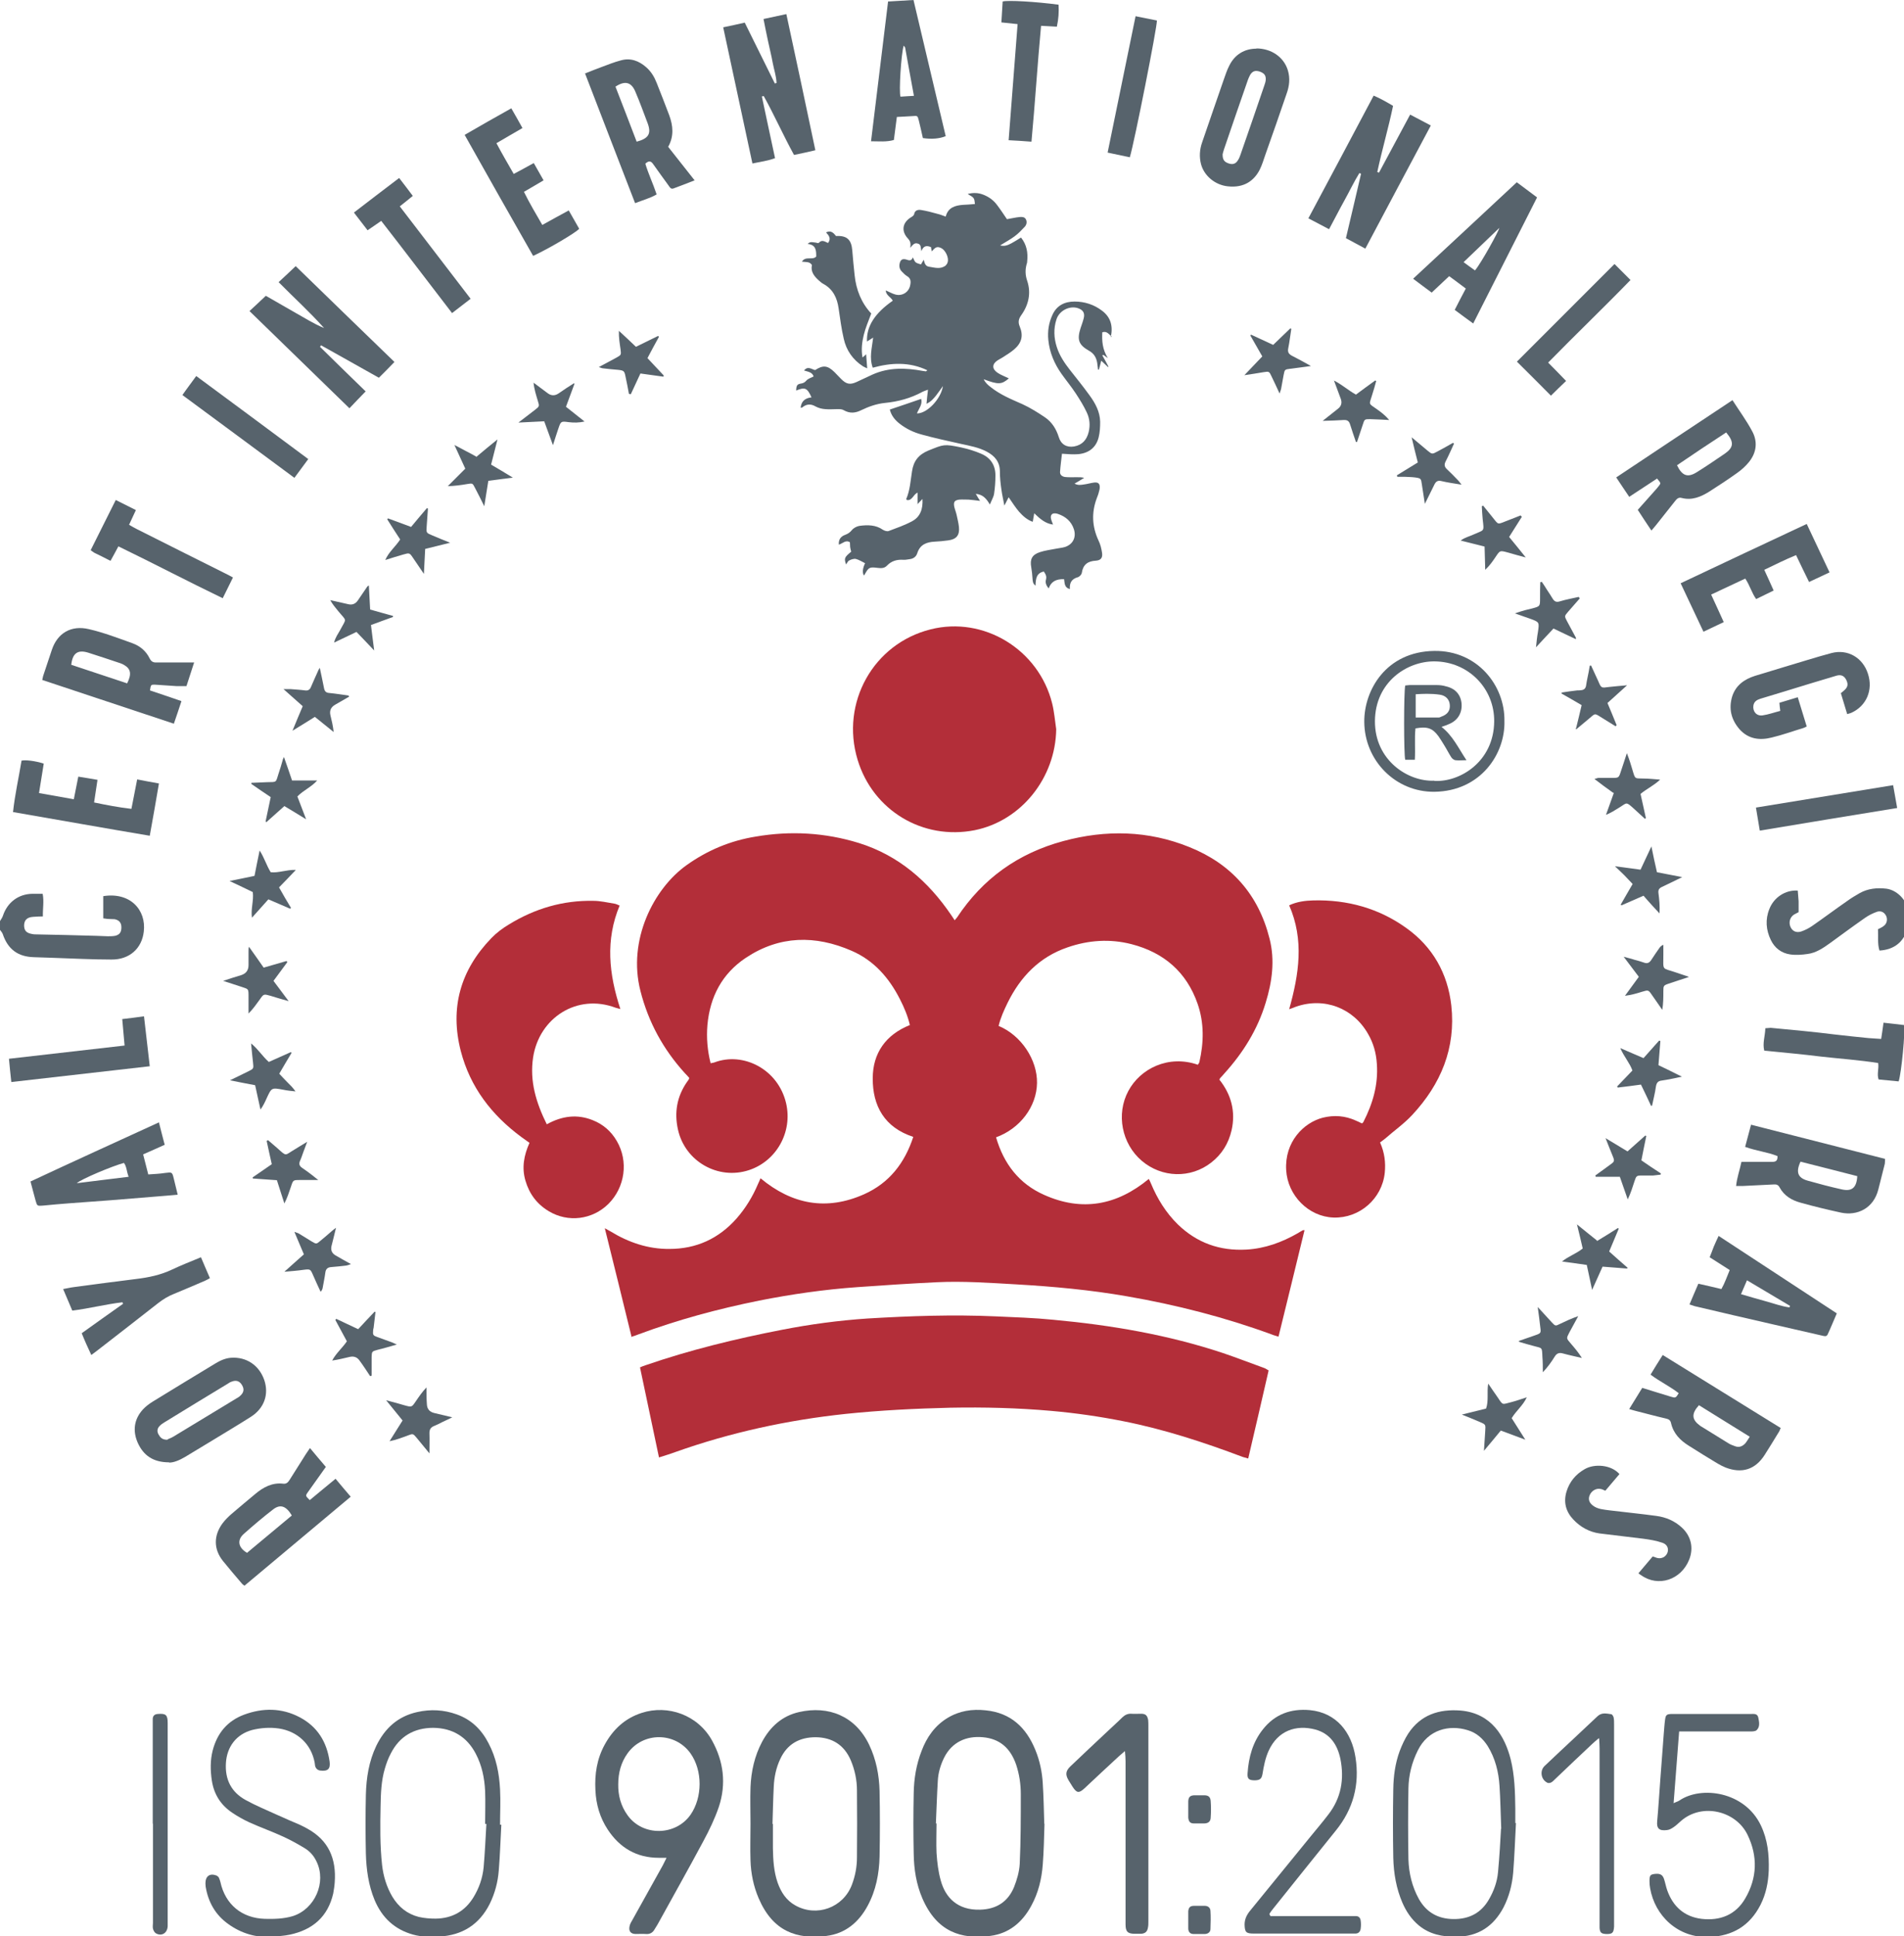 <?xml version="1.0" encoding="UTF-8"?>
<svg xmlns="http://www.w3.org/2000/svg" version="1.1" viewBox="0 0 892.5 907.2">
  <defs>
    <style>
      .cls-1 {
        fill: #b32e39;
      }

      .cls-2 {
        fill: #57636c;
      }
    </style>
  </defs>
  <!-- Generator: Adobe Illustrator 28.6.0, SVG Export Plug-In . SVG Version: 1.2.0 Build 709)  -->
  <g>
    <g id="Layer_1">
      <g>
        <path class="cls-2" d="M0,431.6c.5-.9,1.1-1.6,1.4-2.6,2.1-6.2,7.2-10.1,13.8-10.2,1.5,0,3,0,4.8,0,.7,3.6,0,7,.1,10.6-1.6,0-3.1.1-4.6.2-2.8.2-4.1,1.5-4.2,3.9,0,2.1.7,3.3,2.7,3.9.8.2,1.6.4,2.4.4,9.6.2,19.3.4,28.9.7,1.7,0,3.5.2,5.2.2,1.1,0,2.2,0,3.4-.2,2.2-.5,3-1.7,3-4,0-2.2-1.1-3.4-3.2-3.8-.9-.1-1.8,0-2.7-.1-.8,0-1.6-.2-2.6-.3v-10.4c12.7-2,20.2,6.5,19,16.6-.9,8-6.8,13.2-15.2,13.1-9.1,0-18.2-.5-27.4-.8-3-.1-5.9-.2-8.9-.3-7.5-.2-12.2-3.7-14.6-10.8-.2-.7-.9-1.4-1.3-2v-4.3Z"/>
        <path class="cls-2" d="M894.9,433.4c-.3.4-.6.9-.7,1.3-1.6,6.5-6.2,10.3-13.2,10.7-1-3.2-.5-6.6-.7-10,.8-.4,1.7-.8,2.4-1.3,1.7-1.1,2.2-3,1.5-4.8-.8-1.7-2.3-2.7-4.3-2.1-2,.7-4,1.7-5.7,2.9-5.6,3.9-11,7.9-16.5,11.9-3.2,2.3-6.5,4.5-10.4,5-2.7.4-5.6.6-8.2.2-4.1-.6-7.2-3-9-6.7-2.3-4.7-2.7-9.7-.7-14.6,2.1-5.4,7.5-9,13.3-8.6.1,1.6.3,3.3.4,5,0,1.6,0,3.3,0,5.1-.7.4-1.4.7-2.1,1.1-1.9,1.2-2.6,3.5-1.8,5.6.8,2.1,2.7,3.1,5,2.4,1.8-.6,3.6-1.5,5.2-2.6,5.5-3.8,10.8-7.8,16.3-11.6,1.9-1.4,3.9-2.6,6-3.8,3.9-2.2,8.2-2.6,12.5-2.1,4.7.6,9.1,4.8,10.1,9.6.2.9.6,1.7.8,2.6v4.9Z"/>
        <path class="cls-1" d="M295.9,625.8c-4.1-16.9-8.2-33.3-12.4-50.3,1.2.7,2,1.1,2.7,1.5,8.5,5.2,17.7,8.3,27.6,8.2,12.6,0,23.1-4.8,31.5-14.3,4.2-4.8,7.5-10.2,10-16.1.4-.8.7-1.6,1.2-2.7,14.8,12.3,30.9,15.3,48.5,7.5,11.9-5.3,19.1-14.7,23.1-26.9-13.5-4.4-19.1-14.5-19-27.5,0-11.7,6.1-20.4,17.4-24.9-1-4.3-2.7-8.3-4.7-12.2-5.1-10-12.2-18.1-22.6-22.6-17-7.4-33.8-7.2-49.6,3.3-11.1,7.4-16.8,18.2-18,31.5-.5,6,0,11.9,1.5,17.9.7-.2,1.3-.2,1.8-.4,13.5-5.1,29.9,3.2,33.6,19.2,3.1,13.5-4.6,27.1-17.5,31.3-14.4,4.7-29.9-4.1-33.2-19-1.8-8-.5-15.5,4.2-22.3.3-.4.6-.8.9-1.3,0,0,0-.2.2-.6-.6-.7-1.3-1.5-2.1-2.3-10.1-11.1-17.1-23.9-20.8-38.5-6.1-23.8,6.2-47.9,21.6-58.9,9.8-7,20.6-11.5,32.4-13.4,16.3-2.8,32.5-1.9,48.4,3,18.6,5.8,32.5,17.9,43.3,33.8.5.7,1,1.5,1.6,2.4.5-.6.8-.9,1.1-1.3,12.1-18.3,28.7-30.1,49.8-35.8,20-5.4,39.8-5,59.1,2.8,19.7,7.9,32.4,22.2,37.6,42.9,2.6,10.2,1.2,20.2-1.8,30-3.8,12.6-10.6,23.5-19.4,33.2-.6.7-1.2,1.4-1.9,2.1-.1.1-.2.3-.4.8,5.5,6.9,7.7,14.9,5.7,23.7-1.4,6.1-4.5,11.2-9.5,15.1-9.7,7.6-23.2,7.2-32.6-.8-9.4-8-12.1-21.9-6.3-32.7,5.6-10.5,18.8-17.1,32.6-12.3.2-.4.6-.8.7-1.2,2.1-9.2,2.3-18.3-.8-27.3-5.2-15-15.9-24.1-31-28-10.1-2.6-20.2-1.9-30,1.5-13.2,4.5-22.1,13.8-28.1,26-1.7,3.5-3.3,7-4.2,10.8,10.6,4.4,18.2,15.9,18,26.8-.2,11-7.9,21.3-19.2,25.4,3.6,12.4,10.8,21.8,22.6,27,17.7,7.9,34,4.9,49-7.5.4.7.7,1.4,1,2.1,3,7.2,7,13.7,12.6,19.2,9,8.7,19.7,12.5,32.2,11.8,8.7-.5,16.6-3.4,24.1-7.7.8-.5,1.6-1,2.4-1.4,0,0,.2,0,.7,0-4,16.6-8.1,33.1-12.2,49.9-1.2-.4-2.2-.6-3.1-1-22.1-8.1-44.8-13.9-67.9-17.9-17.2-3-34.6-4.6-52-5.6-12.4-.7-24.8-1.6-37.2-1-12.4.6-24.8,1.4-37.2,2.3-15.5,1.1-30.8,3.3-46,6.3-19.3,3.9-38.3,9-56.8,15.9-.9.4-1.9.7-3.2,1.1"/>
        <path class="cls-1" d="M594.7,642c-3.2,13.8-6.3,27.5-9.6,41.4-1-.3-1.8-.5-2.5-.7-18.3-6.9-36.9-13-56.2-16.8-11.1-2.2-22.2-3.8-33.5-4.8-15.7-1.4-31.5-1.8-47.4-1.5-16.4.4-32.8,1.2-49.1,2.9-27.3,2.9-54,8.7-79.9,17.9-2.4.9-4.8,1.6-7.6,2.5-3-14.2-5.9-28.1-8.9-42.2.9-.4,1.7-.7,2.6-1,20.9-7.2,42.3-12.4,63.9-16.6,13.3-2.6,26.7-4.4,40.2-5.3,20-1.2,40-1.9,60-1,9,.4,18.1.7,27.1,1.6,27,2.5,53.6,7,79.5,15.6,6.5,2.2,12.9,4.7,19.3,7,.6.2,1.1.6,2,1.1"/>
        <path class="cls-2" d="M521.2,157.8c-1.5-1.2-2.3-2.8-4.5-2.1-.2,4,0,7.9,2.6,12.1-1.1-.8-1.6-1.2-2.1-1.5-.1,0-.3.2-.5.2,1,1.8,2,3.5,2.9,5.3,0,0-.1.1-.2.2-1-.9-2-1.9-3.2-3-.4,1.6-.7,2.9-1.1,4.2-.2,0-.3,0-.4,0-.1-.8-.2-1.6-.3-2.5-.3-2.8-1.4-5-4-6.4-4.8-2.7-5.6-5.2-3.9-10.5.5-1.5,1.1-3.1,1.5-4.7.6-2.4-.3-3.9-2.7-4.7-3.9-1.3-8.8,1.1-10.1,5.3-1.4,4.3-1.2,8.7.2,13,1.3,4,3.6,7.4,6.1,10.6,3.1,3.9,6.3,7.9,9.2,11.9,2.7,3.7,4.9,7.7,5,12.4,0,2.4-.1,4.9-.7,7.3-1.2,4.8-4.6,7.4-9.5,7.9-2.4.2-4.9,0-7.7-.2-.3,2.7-.7,5.6-.9,8.5-.1,1.5,1.1,2.2,2.3,2.4,1.8.2,3.7.1,5.5.1s2.2,0,3.5.3c-1.4.9-2.8,1.7-4.5,2.7,1.6.9,3,.6,4.4.4,1.6-.2,3.2-.7,4.8-.9,1.9-.2,2.7.5,2.6,2.4,0,.8-.3,1.6-.5,2.4-.2.9-.6,1.7-.9,2.6-2.5,6.7-2.2,13.2.8,19.7.9,1.8,1.4,3.8,1.7,5.9.3,2.2-.5,3.4-2.8,3.6-3.9.2-6.1,1.8-6.7,5.7-.1.8-1.1,1.9-2,2.1-2.7.8-3.8,2.5-3.6,5.5-2.7-.7-2.4-2.9-2.7-4.6q-5.7-.3-7.2,4.3c-1.2-1.3-1.7-2.7-1.3-4.1.4-1.5-.1-2.5-1-3.8-3.5.7-3.8,3.4-3.9,6.6-1.3-.9-1.3-2.1-1.4-3.2-.1-1.8-.3-3.6-.6-5.4-.7-3.8.4-5.9,4.1-7.1,2.4-.8,5-1.1,7.5-1.6,1.4-.3,2.9-.4,4.2-.8,3.7-1.2,5.4-4.5,4.2-8.3-1.2-3.7-3.9-6-7.5-7.2-.8-.3-2-.4-2.6,0-1,.7-.8,2-.4,3.1.2.6.4,1.1.7,1.9-3.6-.5-6-2.6-8.8-5.3-.3,1.6-.5,2.7-.7,4-2.6-.9-4.6-2.7-6.4-4.7-1.7-2-3.1-4.2-4.9-6.8-.7,1.3-1.2,2.4-2,3.9-.5-2.8-1.1-5.2-1.4-7.6-.4-2.7-.7-5.5-.7-8.3,0-4.6-2.4-7.4-6.2-9.4-3.8-2-7.9-2.7-12-3.6-6.2-1.4-12.4-2.7-18.5-4.4-3.7-1-7.1-2.6-10.2-5-2.2-1.7-4-3.8-4.7-6.7,4.9-1.6,9.7-3.3,14.7-5,.7,2.6-1.1,4.6-2,6.8,4.6.2,11.3-6.7,12.2-12.8-1.1,1.5-2.1,3-3.2,4.4-1.2,1.5-2.4,2.9-4.5,3.9.2-2.3.4-4.2.7-6.6-1.2.4-2,.7-2.6,1-5.5,3-11.4,4.6-17.6,5.2-3.9.4-7.6,1.7-11.1,3.4-2.8,1.4-5.4,1.6-8.2,0-.8-.5-1.9-.5-2.9-.5-1.9,0-3.9.2-5.8,0-1.5-.1-3.1-.5-4.4-1.2-2.2-1.3-4.2-1.3-6.2.3-.2.2-.5.2-.9.3.3-3.2,2.2-4.6,5.1-4.9-2-4.5-3.1-4.9-7.2-3.2.1-2.4.4-3,2.4-3.3,1.1-.2,1.7-.6,2.4-1.4.8-.9,2.2-1.3,3.4-1.9-.7-2.1-2.7-2.2-4.5-2.8,1.8-2.3,3.6-.5,5.2-.2,3.7-2.4,5.8-2.2,9,.9,1.1,1.1,2.1,2.2,3.2,3.3,2.4,2.4,4.1,2.8,7.2,1.4,2.5-1.1,5-2.4,7.5-3.5,7.6-3.4,15.5-3.2,23.5-1.7.5,0,1,.2,1.5.2.1,0,.3-.2.7-.5-8.4-4-16.9-3.6-25.6-1.2-1.7-4.7-.4-9.1.2-14.1-1.3.8-2.1,1.3-2.9,1.8-.3-7,3.6-13.2,12.1-19.1-.9-1.7-3.2-2.5-3.3-4.8,1.5.6,3,1.5,4.5,1.9,3.3.9,6.5-1.2,7-4.6.3-1.6.2-3-1.5-4-1-.6-1.7-1.4-2.5-2.2-1-1-1.3-2.3-1-3.7.4-1.8,1.3-2.4,3.1-1.9,1.2.4,2.4.9,3.1-1,.5.9.7,1.8,1.3,2.3.6.5,1.6.7,2.5,1,.5-.8.8-1.4,1.3-2.2.4,1.7.8,3.1,2.6,3.3,2.6.4,5.3,1.3,7.7-.6.4-.4.8-1,.9-1.5.7-2.1-1-5.6-2.9-6.6-1.9-.9-2.7-.7-4.5,1.5-.2-.7-.3-1.4-.4-2-1.9-.8-3.5-.8-4.5,1.9-.4-1.7,0-3.2-1.8-3.6-1.5-.4-2.2.6-3.4,2,.3-2.1,0-3.1-1-4.2-3.5-3.7-2.7-7.8,1.7-10.3.5-.3,1-.8,1.1-1.2.3-1.9,1.8-2.2,3.2-2,2.6.4,5.2,1.1,7.7,1.8,1.3.3,2.5.8,3.9,1.3,1.1-4.3,4.4-5.2,8-5.5,1.9-.1,3.8-.2,5.7-.4-.3-2.9-.3-2.9-3.4-4.7,2.6-.7,5.1-.6,7.5.4,2.5,1,4.7,2.6,6.3,4.8,1.6,2.1,3.1,4.4,4.6,6.6,2-.3,3.9-.8,5.9-1,1.1-.1,2.4-.1,3,1.1.6,1.2.3,2.5-.5,3.4-1.5,1.6-3.1,3.3-4.9,4.6-1.9,1.4-4.1,2.6-6.7,4.2,2.4.6,3.9-.3,5.3-1,1.5-.8,2.9-1.7,4.5-2.7,2.7,3.4,3.3,7.1,2.9,11.1,0,.5-.1,1-.3,1.5-.7,2.6-.6,5.1.3,7.7,1.9,5.7.7,11.2-2.8,16.1-1.2,1.7-1.6,3.2-.7,5.3,1.8,4.3.9,7.7-2.6,10.7-1.6,1.4-3.5,2.5-5.3,3.7-.8.5-1.6.9-2.4,1.4-2.7,1.7-2.8,4-.2,5.8,1.6,1.1,3.6,1.8,5.4,2.7-3.4,2.9-4.9,3-11.8.4.9,1.8,2.1,2.8,3.3,3.7,4.5,3.6,9.7,5.7,14.9,8,3.7,1.7,7.2,3.9,10.6,6.2,3.2,2.2,5.2,5.4,6.4,9.2,1,3.4,3.7,5,7.2,4.4,3.8-.7,5.9-3.1,6.8-6.7.8-3.2.5-6.4-.9-9.3-1.4-3-3.2-5.9-5.1-8.8-2.1-3.2-4.5-6.1-6.7-9.2-3.4-4.8-5.6-10-6.2-15.9-.4-4.1.2-8,1.9-11.7,2-4.5,5.8-6.3,10.4-6.3,4.7,0,9.1,1.4,12.9,4.3,4,3,5.2,7.1,4.1,12.3"/>
        <path class="cls-1" d="M495.1,341.6c-.3,22.9-16.4,43-38.2,47.4-24.3,4.8-47.7-9.2-54.9-33-8.1-26.7,7.4-54.4,34.2-61.1,24.9-6.3,50.7,9.4,57,34.7,1,4,1.3,8.1,1.9,12.1"/>
        <path class="cls-1" d="M646.9,535.3c2.1,4.7,2.7,9.4,2.2,14.3-1.3,12.1-11.8,21.3-24,20.9-11.7-.4-21.5-10.3-22.2-22.2-.8-13.3,8.2-22.3,17.2-24.6,5.3-1.3,10.4-.9,15.3,1.3,1,.4,2,.9,3,1.4.3-.3.6-.4.7-.7,4.4-8.6,7-17.5,6.3-27.2-.3-5-1.6-9.7-4.1-14-6.9-12.2-20.6-17.4-33.8-12.8-.9.3-1.9.7-3.2,1.2,4.6-16.4,7.1-32.5,0-48.7,3.6-1.7,7.5-2.2,11.3-2.3,16-.4,30.8,3.7,43.7,13,12.3,8.8,19.3,21.2,21,36.2,2.2,20-4.9,36.9-18.3,51.3-3.8,4.1-8.5,7.4-12.7,11.1-.7.6-1.5,1.1-2.5,1.9"/>
        <path class="cls-1" d="M290.5,424.2c-6.8,16.2-5.1,32.2.3,48.6-1-.3-1.6-.4-2.2-.6-18-6.8-35.8,4.6-38.7,23.2-1.7,11.2,1.4,21.3,6.4,31.4,7.1-3.9,14.2-4.9,21.6-1.9,4.8,1.9,8.6,5.2,11.2,9.7,5.6,9.5,3.9,21.7-3.9,29.5-7.5,7.4-18.9,8.9-28,3.4-5.5-3.3-9.1-8.1-10.9-14.3-1.8-6.1-.7-11.9,1.9-17.7-1.4-1-2.6-1.9-3.9-2.8-13.9-10.3-23.9-23.3-28.3-40.2-5.2-20.2-.2-37.9,14.3-52.9,2.4-2.5,5.2-4.6,8.2-6.4,12.2-7.5,25.4-11.4,39.7-11.1,3.2,0,6.5.8,9.7,1.3.9.1,1.7.6,2.5.9"/>
        <path class="cls-2" d="M489.6,854.6c-.2,6.3-.3,12.7-.8,19-.5,6.8-2.1,13.4-5.4,19.4-4.2,7.8-10.5,13-19.3,14.1-13.6,1.7-24.9-1.9-31.7-17.5-2.9-6.7-4-13.8-4.1-21-.2-9.4-.2-18.9,0-28.3.1-6.8,1.2-13.5,3.7-19.9,2.4-6.4,6.2-11.8,12.1-15.4,5.6-3.4,11.6-4.3,18-3.6,11.7,1.2,18.9,8,23.2,18.5,2.1,5.1,3.2,10.4,3.5,15.8.4,6.2.5,12.5.7,18.8M438.7,854.4c.1,0,.2,0,.3,0,0,4.6-.2,9.2,0,13.8.3,4.4.8,8.8,2,13,2.2,8,7.9,13.9,18.4,13.6,7.6-.2,13-3.6,15.9-10.5,1.4-3.5,2.5-7.3,2.7-11,.5-10.8.5-21.7.5-32.6,0-4.7-.7-9.4-2.2-13.9-2.6-7.5-7.5-12.1-15.6-12.8-7.7-.7-14.4,2.2-18.1,9.5-1.7,3.4-2.8,7.1-3,10.9-.4,6.7-.6,13.3-.9,20"/>
        <path class="cls-2" d="M351.8,854.6c0-5.7-.2-11.5,0-17.2.3-7.4,1.9-14.6,5.4-21.2,3.8-7.1,9.4-12.2,17.4-14,13.7-3.1,26.3,1.8,32.8,15.3,3.3,6.9,4.7,14.2,4.9,21.7.2,10.2.2,20.5,0,30.7-.2,8.1-1.7,15.9-5.6,23.1-4.2,7.8-10.5,13-19.3,14.1-13.8,1.7-25.1-2-31.8-17.7-2.4-5.6-3.6-11.6-3.8-17.6-.2-5.7,0-11.5,0-17.2M362.1,854.6h.2c0,3.8,0,7.6,0,11.4.1,5.4.4,10.9,2.2,16.1,1.6,4.5,4,8.3,8.3,10.7,10,5.6,22.4,1.1,26.5-9.6,1.6-4.2,2.4-8.5,2.4-12.9.1-10.5.1-20.9,0-31.4,0-4.8-1-9.6-2.9-14.1-3.1-7.2-8.7-10.7-16.4-10.8-7.6,0-13.4,3.1-16.7,10.3-1.9,4-2.8,8.4-3,12.8-.3,5.8-.4,11.7-.6,17.5"/>
        <path class="cls-2" d="M312.3,870.5h-3.5c-10.4,0-18.3-4.7-23.9-13.2-3.7-5.6-5.5-11.8-5.8-18.5-.4-7.5.7-14.7,4.4-21.4,3.9-7.1,9.5-12.3,17.3-14.8,12.3-4,26.4,1,33,13,5.4,9.8,6.7,20.2,3.2,30.9-1.9,5.6-4.5,11-7.3,16.2-7,13.1-14.3,26-21.5,39.1-.4.7-.9,1.4-1.3,2.1-.9,1.7-2.3,2.5-4.3,2.3-1.5-.1-3.1,0-4.6,0-2.3,0-3.4-1.3-2.9-3.6.2-1.1.8-2.1,1.4-3.1,4.7-8.5,9.5-17,14.2-25.5.5-.9.9-1.9,1.7-3.4M289.8,836c-.1,5.2,1.2,10.2,4.4,14.6,7.2,10,22.6,9.6,29.5-.3,5.6-8.1,5.7-20.6,0-28.7-7.2-10.1-22.2-10.2-29.5-.1-3.1,4.3-4.4,9.2-4.4,14.6"/>
        <path class="cls-2" d="M235,854.9c-.4,7.2-.6,14.3-1.2,21.5-.4,5.4-1.8,10.7-4.2,15.6-4.9,9.8-12.9,14.8-23.7,15.4-4.1.2-8.2.2-12.2-.9-8.7-2.4-14.6-7.9-18.1-16.2-2.9-7-3.9-14.4-4.1-21.9-.2-9.1-.2-18.3,0-27.4.2-7.9,1.4-15.7,4.9-23,4-8.2,10.1-13.8,19.2-15.8,6.2-1.4,12.4-1.1,18.5,1.1,6.8,2.4,11.6,7.1,14.9,13.5,3.6,6.8,5,14.1,5.4,21.6.3,5.5,0,11.1,0,16.6.2,0,.4,0,.6,0M228.1,854.6c-.2,0-.4,0-.7,0,0-5.1.2-10.2,0-15.4-.3-6.1-1.5-12-4.4-17.5-4.2-8-11-12-19.9-12.1-8.9,0-15.8,3.9-19.9,12-1.2,2.2-2.1,4.7-2.8,7.1-1.7,5.7-1.9,11.7-2,17.6-.2,9.2-.3,18.4.7,27.6.6,5.2,2.1,10.2,4.8,14.8,2.9,4.8,6.9,8.1,12.4,9.5,2.6.6,5.3.8,7.9.8,7.8-.1,13.8-3.5,17.8-10.1,2.6-4.3,4.2-8.9,4.7-13.9.6-6.8.9-13.7,1.3-20.5"/>
        <path class="cls-2" d="M710.6,854.2c-.4,7.8-.7,15.6-1.3,23.3-.5,5.7-1.9,11.1-4.5,16.2-4.7,8.9-11.9,13.7-22.2,13.8-6.5,0-12.4-1.1-17.5-5.3-3.5-2.9-5.9-6.5-7.7-10.6-2.9-6.7-4.1-13.8-4.3-21-.2-10.8-.2-21.5,0-32.3.1-6.1.9-12.1,3-17.8,1.1-2.9,2.4-5.7,4-8.2,5.8-8.8,14.4-11.6,24.6-10.8,14.6,1.3,20.7,12.3,23.4,22.7,1.9,7.6,2.1,15.4,2.2,23.2,0,2.3,0,4.5,0,6.8.1,0,.2,0,.4,0M703.7,856.9c-.3-8.1-.4-14-.8-20-.4-6.6-2-13-5.5-18.7-2.3-3.6-5.3-6.3-9.4-7.5-8.7-2.7-18.6-.3-23.4,9.5-2.8,5.6-4.3,11.6-4.4,17.8-.2,11.1-.2,22.2,0,33.2.2,6.5,1.7,12.8,4.9,18.6,3.5,6.2,8.9,9.3,16.1,9.4,7.4.1,13.1-2.8,16.8-9.3,2.3-4,3.8-8.2,4.2-12.7.7-7.4,1.1-14.9,1.4-20.3"/>
        <path class="cls-2" d="M127.1,907.7c-7.4.1-14-1.8-20-6.1-6.1-4.3-9.5-10.3-10.7-17.6,0-.5-.1-1-.1-1.5,0-3.4,2-4.9,5.2-3.7.4.2.9.6,1.1,1,.3.6.5,1.3.7,2,2.3,10.6,10.1,17,20.9,17.3,4.4.1,8.8,0,13.1-1.3,10.3-3.3,15.8-15.8,11.1-25.5-1.2-2.6-3-4.7-5.4-6.2-3.3-2-6.7-3.9-10.2-5.5-5.2-2.4-10.6-4.3-15.9-6.7-2.8-1.3-5.5-2.8-8-4.5-5.4-3.6-8.6-8.6-9.6-15.1-.7-4.7-.8-9.4.4-14.1,2.1-8.1,6.9-13.9,14.8-16.8,8.7-3.2,17.5-3.2,25.9,1.2,8.4,4.4,12.8,11.6,14.1,20.8.4,3.3-.6,4.7-4.5,4.2-1.2-.2-2-1-2.3-2.2-.1-.5-.1-1-.2-1.5-1.6-8.7-8.1-14.7-16.8-16-4.2-.6-8.4-.3-12.5.7-7.4,2-11.8,7.8-12.3,15.4-.5,7.8,2.5,13.7,9.2,17.4,4.7,2.6,9.6,4.6,14.4,6.8,3.7,1.7,7.5,3.3,11.2,4.9,1.1.5,2.2,1.1,3.3,1.7,10.1,5.5,13.7,14.2,12.9,25.2-.1,1.7-.4,3.5-.7,5.2-2.5,10.9-9.6,17-20.3,19.3-2.8.6-5.7.7-8.5,1"/>
        <path class="cls-2" d="M787.1,811.3c-.9,11.4-1.7,22.2-2.6,33.6,1.2-.6,2.1-.8,2.8-1.3,10.2-6.9,30.5-4.2,38.1,11.7,3.2,6.7,3.9,13.7,3.7,21-.2,5.7-1.3,11.2-3.9,16.3-5,9.7-12.9,14.5-23.9,15-14.9.6-25.6-10.1-27.8-22.8-.2-1.1-.3-2.2-.3-3.3,0-2.6.3-3.1,2.1-3.4,2.7-.4,4,.2,4.7,2.3.6,1.8.9,3.6,1.5,5.3,2.7,7.6,8,12.4,16.1,13.4,8.6,1,16-1.8,20.5-9.6,5.6-9.6,5.9-19.7,1.1-29.7-5.4-11.3-21.3-15.2-31.2-6.6-1.1.9-2.1,2-3.3,2.8-1,.7-2.1,1.4-3.3,1.5-3.8.5-4.9-.9-4.6-4.1.6-6.6,1-13.3,1.5-20,.5-7,1.1-14.1,1.6-21.2.2-2.1.3-4.3.6-6.4.3-2.2.7-2.6,2.9-2.7,2.4,0,4.7,0,7.1,0h30.2c1.4,0,3.1-.3,3.5,1.7.4,2,.9,4.2-.7,5.8-.6.7-2.1.7-3.1.7-9.8,0-19.7,0-29.6,0h-3.7Z"/>
        <path class="cls-2" d="M430.1,236.5v-5.7c-2.1,1-2.5,3.9-5,3.5-.1-.2-.3-.4-.3-.5,1.8-4.1,2-8.6,2.7-12.9.7-4.9,3.1-7.9,7.7-9.8,7.2-2.9,7.3-3.1,15.1-1.5,3.3.7,6.6,1.7,9.6,3,4.5,1.9,6.8,5.5,6.7,10.4,0,2.7-.2,5.5-.6,8.2-.2,1.6-1.1,3-2,5.2-1.6-2.7-3.2-4.7-6.6-5,.7,1.2,1.2,2.1,2,3.3-1.9-.2-3.7-.5-5.4-.6-1.4,0-2.9-.1-4.3,0-2.3.3-2.8,1.1-2.4,3.3.3,1.3.8,2.5,1.1,3.8.4,1.9.9,3.8,1.1,5.7.4,3.9-1.2,5.8-5,6.3-2.1.3-4.3.5-6.4.6-3.7.2-6.8,1.3-8.1,5.3-.5,1.7-1.8,2.7-3.6,2.9-1,.1-2,.4-3,.3-2.9-.2-5.5.5-7.6,2.7-1.2,1.3-2.7,1.3-4.3,1.1-4-.5-4.3-.3-6.2,3.1,0,.2-.3.3-.4.4q-1.1-2.1.6-5.7c-1.4-.7-2.8-1.6-4.3-2-.9-.2-2.2.2-3.1.7-.7.3-1,1.2-1.5,1.9-1-2.9-.8-3.4,2.4-6-.2-.7-.4-1.5-.5-2.2-.1-.7,0-1.4-.1-2.2-2-1.3-3.4.6-5.2,1.1-.2-2.5,1-3.9,3-4.6,1.3-.5,2.2-1.1,3.1-2.2.8-1,2.3-1.8,3.6-2,3.8-.5,7.6-.5,10.9,1.8.8.5,2,.9,2.8.6,3.7-1.4,7.5-2.7,11-4.6,3.7-2,5.1-5.6,4.8-10.4-1,1-1.5,1.6-2.4,2.5"/>
        <path class="cls-2" d="M595.5,897.8h37.5c.8,0,1.6,0,2.5,0,1.4,0,2.1.8,2.3,2,.2,1.3.2,2.7,0,4-.2,1.4-1.1,2.2-2.5,2.2-.6,0-1.2,0-1.9,0h-45.6c-3.7,0-4.3-.6-4.4-4.2,0-2.8,1.2-4.9,2.9-6.9,9.4-11.5,18.8-23.1,28.2-34.6,2.7-3.3,5.5-6.6,8.1-10,6.1-7.8,7.6-16.7,5.7-26.2-1.4-6.6-4.8-11.8-11.7-13.7-9.1-2.4-17.6.5-21.9,9.9-1.6,3.5-2.3,7.2-2.9,10.9-.4,2.3-1.2,2.9-3.5,3-2.8,0-3.7-.6-3.5-3.3.5-7.5,2.4-14.6,7.2-20.6,5.6-7.1,13.1-9.8,22-9,12.4,1.2,19.6,10.3,21.4,22.2,2,12.8-1.1,24.2-9.2,34.2-9.8,12.1-19.5,24.3-29.3,36.5-.7.8-1.3,1.7-1.9,2.6.1.3.3.5.4.8"/>
        <path class="cls-2" d="M116.9,145.8c2.7-2.5,5.1-4.7,7.7-7.2,4.4,2.5,9,5.2,13.6,7.8,4.5,2.5,8.8,5.3,13.7,7.3-6.7-7.5-14.2-14.3-21.3-21.5,2.7-2.5,5.2-4.8,8-7.5,15.1,14.7,30.6,29.7,46.3,44.9-1.4,1.4-2.6,2.7-3.8,3.9-1.1,1.1-2.3,2.3-3.5,3.5-9.1-5.1-18.1-10.2-27.1-15.2-.2.2-.3.5-.5.7,7,6.9,14.1,13.8,21.4,20.9-2.6,2.7-5,5.1-7.6,7.9-15.6-15.2-31.1-30.2-46.9-45.6"/>
        <path class="cls-2" d="M640,116.5c-3.3-1.8-6.2-3.3-9.1-4.9,2.4-10.2,4.8-20.2,7.1-30.2l-.8-.3c-2.6,4.2-4.7,8.7-7.1,13-2.4,4.3-4.6,8.7-7.1,13.3-3.3-1.7-6.4-3.4-9.7-5.1,10.3-19.3,20.4-38.2,30.6-57.5,3.3,1.4,6.2,3.1,9.1,4.8-2.2,10.5-5.2,20.7-7.4,31,.2.1.5.2.8.3,4.8-8.9,9.6-17.9,14.6-27.2,3.2,1.7,6.3,3.3,9.7,5.1-10.2,19.2-20.4,38.2-30.7,57.7"/>
        <path class="cls-2" d="M357.1,45.1c2,9.6,4.1,19.1,6.2,29-3.4,1.3-6.9,1.7-10.6,2.5-4.6-21.4-9.1-42.4-13.7-63.8,3.4-.7,6.6-1.4,10.1-2.2,4.7,9.5,9.4,19,14.1,28.5.3,0,.5-.2.8-.2-.1-3.2-1.2-6.3-1.8-9.5-.6-3.4-1.5-6.8-2.2-10.2-.7-3.3-1.4-6.6-2.1-10.3,3.6-.8,6.9-1.5,10.7-2.3,4.6,21.3,9.1,42.4,13.6,63.8-3.5.8-6.5,1.5-10,2.2-5-9.1-9.2-18.6-14.2-27.6-.3,0-.6.2-.8.2"/>
        <path class="cls-2" d="M85,328.7c-1.2,3.7-2.3,6.9-3.5,10.4-20.7-6.9-41.2-13.7-61.7-20.5.3-1,.3-1.7.6-2.4,1.3-3.9,2.6-7.8,3.9-11.7,2.6-7.8,9-11.7,17.4-9.7,6.9,1.6,13.7,4.2,20.4,6.6,3.6,1.3,6.4,3.7,8.1,7.2.7,1.4,1.7,1.9,3.2,1.8,4.7,0,9.4,0,14.1,0h3.5c-1.3,4-2.4,7.5-3.6,11.1-1.6,0-3.1,0-4.5,0-3.5-.2-6.9-.5-10.4-.7-1.7,0-1.8,0-2.2,2.7,4.7,1.6,9.6,3.2,14.7,5M59.6,320.2c2.2-4.4,1.7-6.8-1.4-8.6-.5-.3-1.1-.6-1.7-.8-5.1-1.7-10.1-3.4-15.2-5-4.9-1.5-7.3.3-7.9,5.7,8.6,2.9,17.3,5.7,26.2,8.7"/>
        <path class="cls-2" d="M152.7,687.4c-2.9,4.1-5.7,8-8.4,11.8-1.2,1.7-1.1,1.7.9,3.7,3.9-3.2,7.9-6.6,12.1-10,2.4,2.9,4.7,5.6,7.1,8.4-16.7,14-33.2,27.8-49.8,41.7-.5-.4-.9-.6-1.2-1-3-3.5-6-7-8.9-10.6-4.4-5.5-4.4-11.9-.2-17.6,1.2-1.6,2.7-3.1,4.2-4.4,3.7-3.2,7.5-6.3,11.3-9.5,3.7-3.1,7.9-5.3,12.9-4.7,1.5.2,2.3-.6,3-1.7,2.6-4.1,5.1-8.1,7.7-12.2.5-.8,1.1-1.6,1.9-2.8,2.6,3.1,4.9,5.9,7.5,8.9M136.8,710.1c-2.7-4.5-5.4-5.4-8.7-2.9-4.8,3.7-9.4,7.6-13.9,11.6-3.2,2.9-2.5,6.4,1.6,8.8,7-5.8,14-11.7,21-17.5"/>
        <path class="cls-2" d="M818,537.5c1-3.6,1.8-6.9,2.8-10.5,21.1,5.4,41.9,10.7,62.8,16,0,.9,0,1.6-.1,2.3-1,4-2,7.9-3,11.9-2.2,9-9.9,12.6-17.5,11-6.4-1.4-12.7-2.9-19.1-4.7-4-1.1-7.6-3.2-9.7-7.1-.7-1.4-1.7-1.5-3-1.4-4.7.2-9.4.5-14.1.7-1,0-2,0-3.3,0,.4-4,1.7-7.4,2.5-11.3h5c3.2,0,6.4,0,9.5,0,1.7,0,2.5-.6,2.4-2.7-4.7-1.9-9.9-2.4-15.1-4.3M844,544.3c-2.3,4.9-1.3,7.6,3.3,8.9,5.3,1.5,10.6,2.9,16,4.1,4.8,1.1,7-.8,7.3-6.2-8.8-2.3-17.7-4.5-26.7-6.8"/>
        <path class="cls-2" d="M763.7,660.2c2.2-3.5,4.1-6.7,6.1-9.9,4.6,1.4,8.9,2.8,13.3,4.1,2.3.7,2.4.7,3.8-1.6-4.1-3.2-8.8-5.4-13.2-8.7,1.8-3,3.6-5.9,5.7-9.2,18.5,11.4,36.8,22.8,55.3,34.2-.4.9-.6,1.6-1,2.1-2.1,3.5-4.3,7-6.5,10.5-4.4,6.9-10.7,8.9-18.4,5.9-1.2-.5-2.4-1.1-3.6-1.8-4.6-2.8-9.1-5.5-13.6-8.4-4-2.5-7.2-5.7-8.3-10.6-.3-1.3-1-1.8-2.3-2.1-4.8-1.1-9.5-2.4-14.3-3.6-.9-.2-1.7-.5-3.1-.9M796.4,658.4c-3.7,4.1-3.4,6.8.6,9.7.2.2.5.3.8.5,4.1,2.5,8.2,5.1,12.3,7.6.9.6,2,1,3.1,1.4,2,.8,3.6.1,4.9-1.3.7-.8,1.2-1.8,2.1-3.1-8-5-15.9-9.8-23.7-14.7"/>
        <path class="cls-2" d="M274.3,34.4c2.8-1.1,5.2-2.1,7.7-3,3-1.1,5.9-2.3,9-3.1,4.5-1.3,8.5.2,11.9,3.2,2.3,2,3.8,4.5,4.9,7.3,2,5.1,4,10.1,5.9,15.2,1.8,4.9,2.3,9.8-.5,14.8,4,5.1,8.1,10.2,12.4,15.7-3.5,1.4-6.7,2.6-9.9,3.8-1.3.5-1.8-.7-2.4-1.5-2.4-3.3-4.8-6.6-7.2-10-1-1.4-2-1.6-3.6-.1,1.4,4.7,3.6,9.3,5.3,14.4-3.1,1.8-6.6,2.7-10.1,4.1-7.9-20.3-15.6-40.5-23.5-60.9M298.4,66.4c5.6-1.5,7-3.7,5.2-8.6-1.9-5-3.7-10-5.8-14.9-1.9-4.5-4.9-5.2-9.3-2.3,3.3,8.5,6.6,17,9.9,25.7"/>
        <path class="cls-2" d="M776.8,224.2c-4.3,2.8-8.5,5.6-13.1,8.6-2-3-4-5.9-6.1-9.1,18.2-12.1,36.2-24.1,54.5-36.2,3.2,5,6.6,9.6,9.2,14.5,2.7,4.9,2.1,10-1.4,14.4-1.6,2-3.5,3.7-5.6,5.2-4.2,3-8.6,5.9-13,8.7-4,2.5-8.2,4.3-13.1,3-1.5-.4-2.3.6-3.1,1.6-2.9,3.7-5.9,7.4-8.8,11.1-.6.8-1.3,1.5-2.2,2.6-2.2-3.3-4.3-6.4-6.4-9.7,2.9-3.2,5.5-6.2,8.2-9.2.5-.6,1.1-1.2,1.6-1.9,1.1-1.4,1.1-1.4-.7-3.5M809.2,202.6c-7.8,5.1-15.5,10.2-23.1,15.4,2.4,5,5,5.9,9.2,3.3,4.5-2.8,8.9-5.8,13.3-8.8,4.1-2.9,4.3-5.4.6-9.8"/>
        <path class="cls-2" d="M527.4,820.4c-1.4,1.2-2.2,1.9-3,2.6-5.3,4.9-10.7,9.9-16,14.9-2.7,2.5-3.7,2.3-5.7-.8-.6-.9-1.2-1.9-1.8-2.9-1.6-2.7-1.4-4.4.9-6.6,5.8-5.5,11.6-11,17.5-16.5,2.3-2.2,4.7-4.3,6.9-6.5,1.2-1.1,2.5-1.7,4.1-1.6,1.5.1,3.1,0,4.6,0,2.1,0,2.9.8,3.3,2.9.1.9.1,1.8.1,2.8,0,30.6,0,61.2,0,91.7,0,.9,0,1.9-.2,2.8-.3,1.9-1.3,2.8-3.3,2.9-.9,0-1.9,0-2.8,0-3.4,0-4.4-1-4.4-4.4,0-3.5,0-7,0-10.5,0-22,0-43.9,0-65.9,0-1.4-.1-2.8-.3-4.9"/>
        <path class="cls-2" d="M79.3,685.2c-7.7,0-12.1-3.4-14.7-9.1-2.5-5.6-1.8-11.1,2.4-15.7,1.3-1.4,2.9-2.6,4.5-3.6,9.8-6,19.6-12,29.4-17.9,2.3-1.4,4.7-2.5,7.4-2.7,7.2-.5,13.2,3.5,15.6,10.5,2.2,6.6,0,13.1-6.2,17.1-5.8,3.7-11.7,7.2-17.6,10.8-4.5,2.7-8.9,5.4-13.4,8.1-2.7,1.6-5.5,2.7-7.5,2.6M78.6,674.4c.4-.2,1.6-.6,2.6-1.2,9.9-6,19.8-12,29.7-18,.5-.3,1.1-.6,1.5-1,1.9-1.6,2.2-3.2,1.1-5.1-1.2-2.1-2.9-2.6-5.2-1.6-.6.2-1.1.6-1.6.9-9.9,6-19.8,12-29.7,18.1-.8.5-1.6,1-2.2,1.7-1.1,1.1-1.3,2.5-.5,3.9.8,1.4,1.7,2.6,4.3,2.5"/>
        <path class="cls-2" d="M588.9,22.7c7,0,12.9,4,14.8,10.3,1.1,3.7.7,7.3-.6,10.9-3.3,9.6-6.6,19.2-10,28.7-.8,2.3-1.5,4.7-2.6,6.9-2.5,4.9-7.1,8.7-15,7.8-5.8-.6-11-4.8-12.5-10.3-.9-3.4-.7-6.9.5-10.3,3.4-9.8,6.7-19.6,10.1-29.3.8-2.2,1.5-4.5,2.6-6.6,2.6-5.3,7.2-8,12.8-8M573.1,72.4c0,2.5.8,3.5,2.9,4.2,1.8.6,3.2.2,4.2-1.4.5-.7.9-1.6,1.2-2.5,3.8-10.8,7.5-21.7,11.2-32.5.3-.9.6-1.7.7-2.6.2-2.2-.6-3.3-2.9-4.1-2-.6-3.3-.2-4.4,1.6-.4.7-.7,1.5-1,2.2-3.8,10.9-7.6,21.9-11.3,32.8-.3.9-.5,1.8-.6,2.2"/>
        <path class="cls-2" d="M690.6,151.6c-3.1-2.2-5.7-4.2-8.7-6.4,1.7-3.4,3.4-6.6,5.2-10-2.6-1.9-5-3.8-7.8-5.8-2.8,2.6-5.4,5.1-8.2,7.7-2.9-2.1-5.6-4.2-8.7-6.5,16.4-15.2,32.4-30.1,48.6-45.2,3.2,2.4,6.2,4.6,9.5,7.1-10,19.7-19.9,39.2-30,59.2M686,122.8c2,1.5,3.7,2.7,5.4,3.9,2.9-3.4,11.2-18.5,11.4-19.9-5.2,5-10.8,10.3-16.7,16"/>
        <path class="cls-2" d="M792,611.1c1.4-3.4,2.7-6.3,4.1-9.6,3.6.8,7.1,1.6,10.8,2.5,1.6-2.8,2.6-5.8,3.9-8.9-3.1-2-6.1-3.9-9.4-6,.7-1.7,1.3-3.3,1.9-4.9.7-1.6,1.4-3.2,2.3-5.1,18.5,12.1,36.8,24.1,55.4,36.3-1.5,3.4-2.8,6.7-4.3,9.9-.6,1.2-1.7.7-2.7.5l-22.7-5.2c-12.3-2.8-24.7-5.7-37-8.6-.7-.2-1.3-.4-2.4-.8M818.9,599.9c-1,2.3-1.8,4.2-2.8,6.5,4.1,1.2,7.8,2.3,11.5,3.3,3.7,1,7.4,2.4,11.2,2.9l.3-.7c-6.6-3.9-13.3-7.9-20.2-12"/>
        <path class="cls-2" d="M83.3,559.8c-3.6.3-6.6.6-9.5.8-7.4.6-14.7,1.2-22.1,1.8-6.3.5-12.7.9-19,1.4-4.2.3-8.4.7-12.6,1.1-2.6.2-2.7.2-3.4-2.3-.8-2.8-1.5-5.7-2.4-9,19.9-9.3,39.9-18.4,60.2-27.7.9,3.7,1.8,7,2.7,10.5-3.5,1.6-6.7,3-10.1,4.5.8,3.2,1.6,6.2,2.4,9.4,2.8-.2,5.4-.3,7.9-.7,3.3-.4,3.3-.5,4.1,2.8.6,2.3,1.1,4.7,1.8,7.4M60.3,551.4c-1-2.6-.9-4.8-2.2-6.5-5.3,1.4-20.1,7.6-22.1,9.5,8.2-1,15.9-2,24.3-3"/>
        <path class="cls-2" d="M416.4.7c4.2-.2,7.8-.5,11.8-.7,5.1,21.5,10.1,42.7,15.1,63.8-2.9,1.2-6.6,1.5-10.7.9-.6-2.7-1.2-5.4-1.9-8.2-.6-2.3-.6-2.3-2.9-2.1-2.3.1-4.7.3-7.4.4-.5,3.6-.9,7.1-1.4,10.8-3.5,1-6.9.6-10.7.6,2.7-22,5.3-43.6,8-65.6M428.4,44.9c-1.4-7.7-2.8-15.1-4.1-22.5,0-.3-.4-.6-.7-1-1.2,4-2.3,21.5-1.5,23.9,1.9-.1,3.9-.3,6.4-.4"/>
        <path class="cls-2" d="M865.9,334.7c-1-3.4-2-6.6-3-9.9.5-.4.8-.7,1.2-1,2.1-1.7,2.4-3.1,1.3-5.3-1-1.9-2.5-2.6-4.9-1.8-8.1,2.4-16.3,4.9-24.4,7.4-3.6,1.1-7.2,2.2-10.9,3.3-1.6.5-3,1.3-3.3,3.2-.4,2.8,1.5,5,4.3,4.6,2.8-.4,5.5-1.4,8.3-2.1-.2-1.4-.3-2.5-.4-3.8,2.8-.8,5.5-1.7,8.6-2.6,1.4,4.6,2.8,9.1,4.2,13.7-.7.3-1.1.6-1.5.7-5,1.5-9.9,3.3-15,4.5-5.6,1.4-10.9.7-15-3.9-3.9-4.5-5.2-9.7-3.4-15.5,1.7-5.1,5.6-7.9,10.6-9.5,4.5-1.4,9-2.7,13.5-4.1,7.5-2.2,14.9-4.6,22.4-6.6,7.7-2,14.7,2.2,17.1,9.7,2.5,7.6-.7,15.1-7.8,18.3-.5.2-1.1.4-2,.6"/>
        <path class="cls-2" d="M759.2,690.6c-2.3,2.7-4.4,5.2-6.7,7.9-.8-.3-1.4-.7-2.1-.8-2-.5-4.3.7-5.2,2.8-.8,1.8-.4,3.5,1.4,4.9,2.3,1.8,5.1,1.9,7.9,2.3,7.3.9,14.6,1.6,21.9,2.6,4.5.6,8.5,2.3,11.9,5.4,4.4,4,5.7,9.6,3.5,15.1-3.8,9.5-14.5,13-22.5,7.3-.3-.2-.7-.4-1.3-.9,2.4-2.8,4.5-5.3,6.7-7.9.8.3,1.5.5,2.1.7,2.1.5,4-.5,4.8-2.4.7-1.9,0-3.9-2.3-4.7-2.9-1-5.9-1.5-8.9-1.9-6.9-.9-13.8-1.6-20.7-2.5-4.8-.7-8.9-3-12.2-6.5-3.5-3.7-4.7-8.1-3.2-13.1,1.4-4.6,4.3-8.1,8.5-10.5,4.6-2.7,12.6-2.1,16.4,2.4"/>
        <path class="cls-2" d="M239.7,50.8c1.9,3.3,3.5,6.1,5.2,9.2-4.1,2.4-8,4.6-12.2,7.1,2.6,4.9,5.3,9.5,8.1,14.4,3.2-1.7,6.2-3.3,9.4-5.1,1.5,2.7,3,5.3,4.6,8.1-3.1,1.8-6,3.5-9.2,5.4,2.6,5.3,5.6,10.3,8.6,15.5,4.3-2.4,8.2-4.5,12.4-6.8,1.7,3,3.3,5.8,4.9,8.6-1.7,1.9-14.4,9.4-21.6,12.7-10.7-18.7-21.3-37.5-32.1-56.7,7.2-4.2,14.3-8.2,21.8-12.4"/>
        <path class="cls-2" d="M827,267c1.6,3.4,2.9,6.4,4.4,9.7-2.7,1.3-5.4,2.6-8.2,4-2.1-2.9-2.9-6.3-5.1-9.6-5.3,2.5-10.5,4.9-16,7.5,2,4.4,3.9,8.4,5.9,12.9-3.2,1.5-6.2,2.9-9.5,4.5-3.6-7.6-7.1-15-10.7-22.7,19.7-9.3,39.2-18.5,59.1-27.8,3.6,7.6,7.1,15,10.7,22.7-3.2,1.5-6.2,2.9-9.6,4.5-2.1-4.2-4-8.2-6.1-12.6-5.1,2.1-9.9,4.5-15.1,7"/>
        <path class="cls-2" d="M18.3,371.6c5.5,1,10.7,1.9,16.3,2.9.7-3.6,1.4-6.9,2.1-10.6,3,.5,5.8,1,9,1.5-.5,3.5-1,6.8-1.6,10.6,5.8,1.2,11.4,2.3,17.5,3,.9-4.7,1.8-9.2,2.7-13.8,3.6.7,6.7,1.3,10.2,1.9-1.4,8.3-2.8,16.2-4.3,24.5-21.5-3.6-42.6-7.4-64.1-11.1.9-8.3,2.7-16.2,4-24.1,2-.4,6.3.1,10.4,1.4-.7,4.4-1.4,8.9-2.2,13.7"/>
        <path class="cls-2" d="M33.8,613.9c-1.4-3.3-2.7-6.4-4.2-9.9,1.8-.3,3.3-.7,4.9-.9,9.7-1.3,19.5-2.6,29.2-3.8,5.9-.7,11.7-1.9,17.1-4.5,4.2-2,8.6-3.7,13.4-5.7,1.4,3.4,2.8,6.5,4.2,9.8-.9.5-1.6.9-2.3,1.2-4.8,2.1-9.6,4.1-14.4,6.1-2.8,1.1-5.3,2.6-7.7,4.5-9.4,7.4-18.9,14.7-28.4,22.1-.8.6-1.6,1.2-2.8,2.1-.8-1.8-1.6-3.4-2.3-5-.7-1.6-1.4-3.2-2.2-5.2,6.4-4.6,12.9-9.2,19.4-13.8-.1-.2-.2-.5-.3-.7-7.8.9-15.5,2.9-23.5,3.9"/>
        <path class="cls-2" d="M705.2,337.9c.4,15.3-11.1,32.8-32.8,33.1-18.2.2-32.8-14.6-32.9-32.8-.1-14.9,10.3-32.9,32.8-33.2,20.2-.3,33.2,16.2,32.9,32.9M672.3,365.9c11.9.7,27.9-8.9,28.1-27.8.2-15.5-12.1-28.1-28-28.2-12.9-.1-27.8,9.7-27.9,28-.1,18.3,15.5,28.5,27.9,27.9"/>
        <path class="cls-2" d="M749.4,814.5c-1.4,1.2-2.3,1.9-3,2.6-5.8,5.4-11.5,10.9-17.2,16.3-.7.6-1.3,1.4-2.1,1.8-.6.3-1.5.4-2,0-2.8-1.5-3.4-5.6-1-7.8,8.2-7.8,16.5-15.4,24.7-23.2,2-1.9,4.2-1.3,6.4-1,.5,0,1.1,1,1.2,1.6.2,1,.2,2,.2,3.1v93.3c0,.5,0,1,0,1.5-.2,3-.8,3.6-3.8,3.5-2.2-.1-2.9-.7-3-3,0-.9,0-1.9,0-2.8,0-27.1,0-54.2,0-81.2,0-1.3-.1-2.6-.2-4.6"/>
        <path class="cls-2" d="M54.3,234.3c3.3,1.7,6.3,3.1,9.4,4.7-1.1,2.4-2.1,4.5-3.2,6.9,1.4.8,2.6,1.5,3.8,2.1,13.8,6.9,27.6,13.9,41.5,20.8,1.1.5,2.1,1.1,3.4,1.8-1.6,3.3-3.1,6.3-4.8,9.7-16.4-7.9-32.4-16.3-48.9-24.3-1.3,2.4-2.4,4.5-3.7,6.8-2.7-1.4-5.1-2.6-7.6-3.8-.5-.3-1-.7-1.7-1.2,3.9-7.8,7.8-15.6,11.8-23.6"/>
        <path class="cls-2" d="M220.6,140c-3,2.3-5.7,4.4-8.7,6.7-11.1-14.4-21.9-28.7-33.2-43.2-2.1,1.5-4.1,2.8-6.4,4.4-2.1-2.7-4.2-5.4-6.4-8.3,7.1-5.5,14-10.7,21.2-16.2,2.2,2.8,4.2,5.5,6.4,8.4-2,1.6-3.9,3.2-6.1,4.9,11.1,14.5,22,28.7,33.2,43.3"/>
        <path class="cls-2" d="M882.9,479.2c3.4.4,6.5.7,9.6,1.1.7,2.7-1.2,22.4-2.5,26.4-3-.3-6.1-.6-9.4-.9-.9-2.5.2-4.9-.2-7.7-8.8-1.4-17.7-2-26.6-3-8.8-1.1-17.7-1.9-26.8-2.8-.9-3.5.4-6.8.5-10.5.9,0,1.7-.2,2.5-.2,5.2.5,10.4,1,15.6,1.5,4.8.5,9.6,1,14.3,1.6,5.3.6,10.6,1.2,15.9,1.7,1.9.2,3.8.2,6,.4.4-2.5.7-4.8,1.1-7.6"/>
        <path class="cls-2" d="M483.6,66.4c-3.7-.3-7-.5-10.8-.7,1.4-18.2,2.8-36.1,4.2-54.4-2.6-.3-4.9-.5-7.6-.8.2-3.4.4-6.6.6-9.8,2.4-.7,15.7.1,26.2,1.5.2,3.4,0,6.7-.8,10.3-2.4-.1-4.7-.3-7.4-.4-1.7,18.1-2.8,36.1-4.5,54.3"/>
        <path class="cls-2" d="M711.1,169.4c15-15,30.2-30.2,45.7-45.7,2.4,2.4,4.8,4.8,7.5,7.5-12.7,13.1-25.8,25.6-38.6,38.7,3,3,5.8,5.9,8.4,8.6-2.5,2.4-4.9,4.7-7.1,6.9-5.1-5.2-10.6-10.6-16-16"/>
        <path class="cls-2" d="M5.3,507c-.4-3.9-.8-7.3-1.1-10.9,18.2-2.1,36-4.1,54.2-6.2-.4-4.3-.7-8.2-1.1-12.4,3.5-.4,6.7-.8,10.2-1.3.9,7.9,1.8,15.5,2.7,23.4-21.7,2.5-43.1,4.9-64.9,7.4"/>
        <path class="cls-2" d="M388.2,113.8c1.5-2.1.3-3.5-1-4.9,2.4-1.2,3.6.4,4.7,1.7,5.1-.3,7.2,1.7,7.6,6.7.3,3.9.7,7.7,1.1,11.6.7,6.9,3.2,13.1,7.8,18-1.3,3.5-2.7,6.7-3.5,10-.8,3.3-1.3,6.8-.6,10.6.7-.6,1.2-1,1.7-1.5.2,2.2.3,4.2.5,6.6-.8-.4-1.4-.6-1.9-.9-4.8-3.1-7.9-7.5-9.1-13-1.1-4.7-1.7-9.5-2.4-14.2-.7-4.9-2.6-9-7.2-11.5-.8-.4-1.5-1.1-2.2-1.7-2.1-1.9-3.8-4.1-3.1-7.1-1.1-1.8-3-1.3-4.7-1.6,1.7-2.8,5-.5,6.7-2.4,0-2.7,0-5.5-4-5.9,1.1-1.2,2.2-.8,3.2-.7.7,0,1.7.5,2,.2,1.4-1.6,2.7-.7,4.2,0"/>
        <path class="cls-2" d="M71.6,854.4v-46.4c0-.9,0-1.8,0-2.7.1-1.4.9-2.1,2.4-2.2,3.7-.3,4.6.4,4.6,4.2,0,17.8,0,35.7,0,53.5v39.4c0,.8,0,1.6,0,2.4-.2,3.2-2.8,4.8-5.5,3.3-.7-.4-1.2-1.4-1.4-2.2-.2-.9,0-1.8,0-2.7v-46.4Z"/>
        <path class="cls-2" d="M92,176.2c17.6,13,34.9,25.8,52.5,38.9-2.1,2.9-4.2,5.7-6.5,8.8-17.5-12.9-34.8-25.8-52.5-38.8,1.1-1.6,2.1-2.9,3.1-4.3,1-1.4,2.1-2.8,3.3-4.5"/>
        <path class="cls-2" d="M889.3,378.6c-21.6,3.5-42.8,7-64.4,10.6-.6-3.8-1.2-7.2-1.8-10.8,21.5-3.5,42.7-7,64.3-10.5.6,3.5,1.2,6.8,1.9,10.7"/>
        <path class="cls-2" d="M529.6,73.7c-3.4-.7-6.7-1.4-10.4-2.2,4.4-21.3,8.7-42.5,13.1-63.9,3.6.7,6.9,1.4,10,2,.2,2.7-10.6,57.3-12.7,64.1"/>
        <path class="cls-2" d="M188.8,665.7c-2.6-3.2-5-6.1-7.8-9.6,3.4.9,6.1,1.6,8.7,2.4,3.3.9,3.3.9,5.2-1.9,1.5-2.2,3-4.4,5-6.5,0,2.6,0,5.2.2,7.8q.1,3.4,3.5,4.2c2.6.6,5.1,1.2,8.4,2-1.8.9-3.1,1.5-4.4,2.1-1.4.7-2.7,1.4-4.2,2-1.5.6-2.1,1.6-2.1,3.3.1,3,0,6.1,0,9.5-2.1-2.6-4.1-5-6-7.3-1.7-2-1.7-2-4.1-1.1-2.7,1-5.5,2.1-8.6,2.7,2-3.1,3.9-6.3,6.1-9.7"/>
        <path class="cls-2" d="M740.6,280.3c-1.9,2.1-3.7,4.3-5.6,6.4-1.7,2-1.7,2-.5,4.3,1.4,2.6,2.8,5.2,4.2,7.8,0,0,0,.2,0,.7-3.5-1.7-6.9-3.2-10.5-5-2.6,2.7-5.1,5.5-8.2,8.8.3-2.8.5-5,.9-7.1.7-4.7.7-4.7-3.7-6.3-2.1-.7-4.2-1.5-7.1-2.5,2.1-.7,3.4-1.1,4.8-1.5,1.1-.3,2.2-.5,3.3-.8,3.7-1,3.7-1,3.7-4.7,0-2.5,0-5,.1-7.6.2,0,.5-.1.7-.2.9,1.3,1.8,2.7,2.6,4,.9,1.3,1.7,2.6,2.5,3.9.8,1.3,1.7,1.8,3.3,1.3,2.9-.9,5.9-1.4,8.9-2.1.2.2.3.4.5.7"/>
        <path class="cls-2" d="M762.9,539.5c2.9-2.6,5.6-5,8.3-7.4.2,0,.3.1.5.2-.8,3.7-1.5,7.4-2.3,11.4,3,2.1,6,4.1,9.1,6.1,0,.2,0,.4-.1.6-1.2.1-2.3.3-3.5.4-1.7,0-3.5,0-5.2,0-2.6,0-2.7.2-3.5,2.6-.9,2.8-1.8,5.7-3.2,8.6-1.2-3.5-2.4-6.9-3.7-10.6h-11.3l-.2-.6c2.2-1.6,4.4-3.2,6.6-4.8,2.5-1.8,2.6-1.8,1.4-4.7-1-2.5-2-4.9-3.2-8,3.7,2.2,7,4.2,10.3,6.2"/>
        <path class="cls-2" d="M118,366.8c2.4-.1,4.8-.2,7.2-.3,4.7-.1,4,.3,5.4-4.1.7-2,1.3-4.1,1.9-6.2,0-.3.2-.6.6-1.5,1.4,4,2.6,7.4,3.8,11h11.8c-2.9,3.2-6.5,4.6-9.3,7.5,1.3,3.4,2.6,6.7,4.1,10.7-3.6-2.2-6.8-4.2-10.2-6.2-2.9,2.6-5.7,5.1-8.4,7.5-.2,0-.3-.2-.4-.3.8-3.7,1.5-7.3,2.4-11.4-3-2-6.1-4.1-9.1-6.2,0-.2.1-.4.2-.7"/>
        <path class="cls-2" d="M586.2,156.7c3.4,1.6,6.9,3.2,10.6,4.9,2.6-2.5,5.3-5.1,8-7.7.2,0,.3.1.5.2-.5,3-.8,6-1.4,8.9-.4,1.8,0,2.8,1.7,3.7,2.8,1.4,5.5,2.9,8.9,4.8-3.7.5-6.8.9-9.8,1.3-2.5.3-2.5.4-3,2.9-.4,2.2-.8,4.4-1.2,6.6-.1.5-.4,1.1-.7,2.1-1.4-3-2.5-5.5-3.7-7.9-1.2-2.6-1.2-2.5-3.9-2.1-2.8.5-5.6.9-8.9,1.4,3-3.1,5.5-5.8,8.4-8.8-1.9-3.3-3.8-6.6-5.6-9.8.1-.1.2-.3.4-.4"/>
        <path class="cls-2" d="M223.5,213.9c3.2-2.7,6.2-5.2,9.7-8-1.1,4.3-2,7.9-3,11.8,3.3,1.9,6.4,3.8,10.2,6.1-4.2.5-7.7,1-11.5,1.5-.6,3.8-1.2,7.5-1.9,11.9-1.6-3.2-2.9-5.9-4.3-8.5-1.2-2.4-1.2-2.3-3.7-1.9-2.9.5-5.8.9-9.1,1,2.7-2.7,5.4-5.4,8.2-8.2-1.6-3.5-3.2-6.9-5.1-11.1,2.2,1.2,3.9,2,5.5,2.9,1.6.8,3.2,1.7,5,2.7"/>
        <path class="cls-2" d="M126,497.6c3.6-1.6,7-3.1,10.3-4.6.1.1.3.2.4.3-1.9,3.2-3.8,6.3-5.8,9.8,1.3,1.4,2.5,2.7,3.8,4,1.3,1.3,2.6,2.5,3.8,4.3-1.9-.2-3.9-.4-5.8-.8-5.4-1-5.4-1-7.7,4-.8,1.8-1.6,3.5-2.9,5.3-.8-3.8-1.7-7.5-2.5-11.4-3.9-.7-7.6-1.5-11.8-2.3,3.2-1.6,5.9-2.9,8.6-4.2,2.6-1.3,2.5-1.3,2.2-4.2-.3-2.7-.6-5.5-.9-8.9,3.3,2.7,5.3,6,8.2,8.6"/>
        <path class="cls-2" d="M685.3,662.8c4.1-1,7.7-1.9,11.3-2.8,1.3-3.7.3-7.5,1-11.7,1.6,2.4,3,4.4,4.4,6.4,2.6,3.9,2,3.4,6.4,2.3,2.3-.6,4.6-1.4,7.3-2.3-1.8,3.9-5,6.3-7.1,9.8,2,3.2,4,6.3,6.4,10.1-4.2-1.6-7.7-2.9-11.5-4.3-2.5,3-4.9,6-7.9,9.5.2-3.5.4-6.4.6-9.2.2-3.1.3-3.1-2.5-4.3-2.6-1.1-5.2-2.2-8.5-3.5"/>
        <path class="cls-2" d="M788.5,411c-3.6,1.8-6.6,3.2-9.5,4.6-1.3.6-1.8,1.4-1.6,2.9.4,3,.7,6.1.5,9.5-1.2-1.3-2.4-2.6-3.6-3.9-1.2-1.4-2.5-2.7-3.9-4.4-3.4,1.5-6.9,3-10.3,4.5-.1-.1-.3-.2-.4-.3,1.8-3.2,3.7-6.4,5.6-9.7-1.4-1.4-2.6-2.8-3.9-4.1-1.3-1.3-2.6-2.5-4.4-4.2,4.4.6,8,1.1,12,1.6,1.6-3.4,3.2-6.8,5.1-10.9.9,4.5,1.7,8.2,2.6,12.1,3.9.7,7.6,1.5,11.9,2.3"/>
        <path class="cls-2" d="M712,628.3c2.5-.9,5-1.7,7.5-2.6,2.8-1,2.9-1,2.5-3.9-.3-2.9-.7-5.8-1.2-9.4,2.5,2.7,4.6,5,6.6,7.2,1.7,1.8,1.7,1.8,3.9.7,2.7-1.3,5.5-2.6,8.5-3.6-1.4,2.6-2.8,5.1-4.2,7.7-1.4,2.7-1.4,2.7.6,5,1.9,2.2,3.7,4.3,5.3,6.9-2.9-.7-5.9-1.3-8.8-2.1-1.7-.5-2.9-.2-3.9,1.4-1.6,2.6-3.4,5.1-5.6,7.4,0-2.4,0-4.8-.2-7.2-.2-4.7,0-4-4-5.1-2.4-.6-4.7-1.3-7-2v-.6Z"/>
        <path class="cls-2" d="M713.4,242.1c-2,3.1-3.9,6.2-6,9.5,2.5,3,4.9,6,7.8,9.6-3.4-.9-6-1.6-8.7-2.4-3.4-.9-3.4-.9-5.4,2.1-1.4,2.1-2.8,4.1-4.9,6.1-.1-3.6-.2-7.1-.3-10.9-3.7-.9-7.3-1.8-11.2-2.8,1.9-1.5,4-1.9,5.9-2.8,5.3-2.4,5.1-1.1,4.4-7.3-.2-2-.3-4-.4-6,.2,0,.4-.2.6-.3,1.3,1.6,2.5,3.1,3.8,4.7,3.9,4.7,2.3,4.3,8.2,2.1,1.9-.7,3.8-1.5,5.6-2.2.1.2.2.3.4.5"/>
        <path class="cls-2" d="M681.6,207.8c-1.3,2.8-2.5,5.6-3.9,8.3-.8,1.5-.7,2.6.6,3.8,1.8,1.7,3.5,3.4,5.2,5.2.5.5.8,1,1.6,2-3.6-.6-6.6-1-9.5-1.7-1.6-.4-2.5.2-3.2,1.6-1.4,2.8-2.8,5.6-4.5,9.1-.5-3.5-1-6.3-1.4-9.1-.4-2.8-.4-2.9-3.3-3.3-1.6-.2-3.3-.2-4.9-.3-1.1,0-2.2,0-3.3,0,0-.2-.2-.4-.2-.7,3.2-2,6.4-3.9,9.8-6-1-3.9-1.9-7.5-2.9-11.8,2.8,2.3,5.1,4.3,7.4,6.2,2.2,1.8,2.2,1.8,4.8.4,2.4-1.3,4.8-2.6,7.2-4l.5.4Z"/>
        <path class="cls-2" d="M187.6,252.8c-2.1-3.2-4.1-6.3-6.1-9.5.1-.1.2-.2.4-.4,3.5,1.3,7,2.6,10.8,4,2.5-3,4.9-5.9,7.4-8.8l.5.2c-.2,2.8-.4,5.6-.6,8.4-.2,3-.2,3,2.7,4.2,2.5,1.1,5.1,2.1,8.3,3.4-4.2,1.1-7.8,1.9-11.7,2.9-.2,3.7-.4,7.4-.6,11.7-1.9-2.8-3.5-5.2-5.1-7.5-1.6-2.4-1.7-2.4-4.5-1.6-2.7.8-5.5,1.6-8.5,2.6,1.6-3.8,4.8-6.2,7.1-9.8"/>
        <path class="cls-2" d="M157.7,618c3.3,1.6,6.6,3.1,10.2,4.8,2.6-2.8,5.1-5.5,7.7-8.2.1,0,.3.1.4.2-.3,2.3-.5,4.6-.8,6.8,0,.6-.3,1.2-.3,1.8-.2,2.1,0,2.4,2,3.1,2.3.9,4.6,1.6,6.9,2.5.5.2,1,.5,2.2,1-3.4,1-6.3,1.8-9.1,2.5-2.6.7-2.6.8-2.7,3.3,0,2.9,0,5.9,0,8.8l-.7.2c-1.6-2.4-3.2-4.9-4.9-7.2q-1.7-2.5-4.7-1.8c-2.7.6-5.3,1.3-8.2,1.7,1.8-3.4,4.7-5.8,6.9-9-1.8-3.4-3.6-6.7-5.4-10,.1-.2.2-.3.4-.5"/>
        <path class="cls-2" d="M635.6,207.1c-.9-2.7-1.9-5.4-2.7-8.1-.5-1.7-1.3-2.3-3.1-2.2-3.1.2-6.1.3-9.8.4,2.7-2.1,4.9-3.9,7.2-5.7q2.3-1.8,1.3-4.6c-1-2.7-2-5.4-3.2-8.6,3.9,2,6.7,4.6,10.3,6.6,2.9-2.2,6-4.4,9-6.6.2,0,.3.2.5.2-.6,2.2-1.2,4.4-1.9,6.5-1.4,4.8-2,3.8,2.3,6.8,2,1.4,3.9,2.9,5.7,5-1.2,0-2.5-.2-3.8-.2-1.7,0-3.5-.2-5.2-.2-2.5,0-2.6,0-3.4,2.6-.9,2.7-1.8,5.4-2.7,8.1-.2,0-.3,0-.5,0"/>
        <path class="cls-2" d="M142.6,588.1c-1.5-3.6-3-7-4.6-10.9,1,.4,1.6.5,2.1.8,2,1.2,4,2.5,6,3.7,2.2,1.3,2.2,1.3,4.2-.4,1.8-1.5,3.6-3,5.4-4.6.4-.4.9-.7,1.8-1.4-.8,3.2-1.4,5.9-2.1,8.5q-.7,3,2,4.5c2.2,1.3,4.4,2.5,7.1,4-1,.4-1.6.6-2.2.7-2.3.3-4.7.5-7,.7-1.7.1-2.6.9-2.8,2.6-.3,2.3-.8,4.6-1.2,6.9-.1.7-.3,1.3-1,2.1-1.2-2.6-2.4-5.1-3.5-7.7-1.3-3-1.3-3-4.6-2.6-2.7.4-5.5.6-8.9.9,3.3-3,6.2-5.5,9.3-8.3"/>
        <path class="cls-2" d="M748.6,581.5c3.5-2.1,6.7-4.1,9.8-6.1.1.1.2.2.4.3-1.4,3.4-2.9,6.9-4.5,10.7,2.9,2.6,5.7,5.1,8.6,7.6,0,.1-.1.3-.2.4-3.7-.3-7.5-.6-11.5-.9-1.6,3.5-3.1,6.9-4.9,10.9-.9-4.1-1.6-7.7-2.5-11.7-3.8-.5-7.5-1.1-11.6-1.6,3-2.5,6.6-3.6,9.7-6.1-.8-3.4-1.6-7-2.7-11.3,3.4,2.7,6.2,5.1,9.3,7.5"/>
        <path class="cls-2" d="M774,518.3c-1.5-3.3-3.1-6.6-4.8-10.1-3.7.5-7.3,1-10.9,1.4,0-.2-.2-.3-.3-.5,2.4-2.5,4.7-4.9,7.2-7.5-1.3-3.6-3.9-6.4-5.7-10.5,4,1.7,7.3,3.2,10.9,4.7,2.5-2.8,4.9-5.5,7.3-8.2.2,0,.4.1.6.2-.3,3.7-.6,7.4-.9,11.3,3.6,1.7,7,3.4,11,5.4-3.6.7-6.5,1.4-9.4,1.8-1.9.2-2.5,1.1-2.8,2.9-.4,3-1.2,5.9-1.8,8.9-.2,0-.3,0-.5.1"/>
        <path class="cls-2" d="M104.6,459.6c3.2-1.1,5.9-1.9,8.5-2.7q3.4-1.1,3.4-4.7c0-2.1,0-4.1,0-6.2s0-1.1.2-2.4c2.6,3.6,4.7,6.7,6.9,9.8,3.7-1.1,7.2-2.1,10.7-3.1.1.1.2.3.4.5-2.1,2.9-4.3,5.8-6.5,8.8,2.3,3.1,4.5,6,7.1,9.5-3.3-.9-5.9-1.7-8.5-2.5-3.2-.9-3.2-.9-5,1.7-1.6,2.2-3.2,4.5-5.3,6.6v-5c0-.8,0-1.6,0-2.5,0-4.5.1-3.8-3.9-5.2-2.4-.8-4.9-1.6-8-2.6"/>
        <path class="cls-2" d="M269.3,179.8c-1.3,3.5-2.6,7-4,10.8,2.9,2.3,5.8,4.6,8.7,6.9-2.6.6-5,.6-7.5.3-3.6-.5-3.6-.4-4.8,3.1-.8,2.3-1.5,4.6-2.5,7.7-1.5-4.1-2.8-7.6-4.1-11.2-3.9.2-7.6.4-12.1.6,2.9-2.2,5.3-4.1,7.7-5.9,2.2-1.7,2.2-1.7,1.4-4.3-.8-2.7-1.7-5.4-2-8.5,2.2,1.7,4.5,3.3,6.7,5q2.5,1.8,5.1,0c2.3-1.6,4.7-3.2,7.1-4.7.1.1.3.2.4.3"/>
        <path class="cls-2" d="M163.7,326.4c-2.2,1.3-4.4,2.5-6.6,3.8q-3,1.7-2.2,5c.6,2.5,1.2,4.9,1.5,7.8-2.9-2.3-5.7-4.6-8.8-7.1-3.3,2.1-6.6,4.1-10.5,6.5,1.7-4.2,3.2-7.7,4.8-11.5-2.9-2.6-5.7-5.1-9-8,1.5,0,2.4,0,3.4,0,2.2.2,4.5.3,6.7.6,1.5.2,2.3-.4,2.8-1.7,1-2.4,2.1-4.7,3.1-7,.2-.6.5-1.1,1-1.9.7,3.4,1.4,6.5,2,9.6.3,1.4.9,2.1,2.4,2.2,3.1.3,6.1.8,9.1,1.2,0,.2.2.3.3.5"/>
        <path class="cls-2" d="M138.6,407.7c-2.8,2.9-5.2,5.5-7.8,8.1,1.9,3.4,3.7,6.5,5.6,9.6-.1.1-.3.3-.4.4-3.3-1.4-6.6-2.9-10.2-4.4-2.5,2.8-4.9,5.5-7.7,8.6-.6-4.2.9-7.9.4-12-3.2-1.6-6.7-3.2-10.9-5.2,4.2-.8,7.8-1.6,11.7-2.4.7-3.7,1.5-7.5,2.4-11.9,2.2,3.4,3.2,7,5.2,10.2,3.7.4,7.3-1.2,11.6-1.1"/>
        <path class="cls-2" d="M738.8,341.2c.9-3.5,1.7-7.1,2.6-10.8-3.3-1.9-6.3-3.7-9.4-5.4,0-.2,0-.4,0-.5,2.4-.4,4.9-.7,7.3-1,.6,0,1.2,0,1.8-.1,1.4-.1,2.2-.8,2.4-2.3.3-2.1.8-4.2,1.2-6.3.2-1,.3-1.9.5-2.9.2,0,.4,0,.6-.1,1.1,2.5,2.3,4.9,3.4,7.4,1.4,3.3,1.4,3.2,5,2.7,2.6-.3,5.2-.5,8.5-.8-3.3,3-6.2,5.6-9.2,8.3,1.5,3.5,2.9,7,4.3,10.4-.2.2-.3.3-.5.5-1.9-1.2-3.9-2.4-5.8-3.6-4.5-2.8-3.4-2.6-7.2.5-1.8,1.5-3.6,3-5.4,4.5-.1-.1-.2-.2-.4-.4"/>
        <path class="cls-2" d="M173.9,292.9c.5,3.9.9,7.5,1.5,11.9-3-3.2-5.6-5.9-8.3-8.7-3.4,1.6-6.7,3.2-10.5,5,.6-2.5,1.9-4.1,2.8-5.8,3.1-5.9,3.3-3.9-.9-9-1.3-1.6-2.6-3.1-3.7-5.1,2.8.6,5.6,1.3,8.4,1.9q2.8.7,4.5-1.7c1.5-2.2,3-4.4,4.5-6.6.1-.1.3-.2.7-.5.2,3.8.4,7.5.6,11.3,3.7,1.1,7.2,2,10.7,3,0,.2,0,.3,0,.5-3.4,1.2-6.8,2.5-10.4,3.8"/>
        <path class="cls-2" d="M125.6,534.2c1.4,1.2,2.9,2.5,4.3,3.7,4.7,4.2,3.4,3.5,8.2.7,1.7-1.1,3.5-2.1,5.9-3.6-.8,2.1-1.3,3.4-1.8,4.8-.5,1.3-.9,2.7-1.5,4-.7,1.5-.4,2.5.9,3.4,1.8,1.2,3.5,2.5,5.2,3.8.6.5,1.2,1,2.4,1.9-3.3,0-5.9,0-8.5,0-3.3,0-3.3,0-4.3,3.1-.9,2.6-1.7,5.2-3.1,7.9-1.2-3.6-2.3-7.2-3.5-10.9-3.9-.3-7.6-.5-11.3-.8,0-.2,0-.4-.1-.5,3-2.1,6-4.1,9-6.2-.9-3.8-1.6-7.3-2.4-10.9.2-.1.4-.2.7-.4"/>
        <path class="cls-2" d="M294.8,184.5c-.5-2.7-1-5.4-1.6-8.1-.5-2.6-.8-2.8-3.4-3.1-2.3-.2-4.7-.4-7-.7-.6,0-1.1-.3-2.1-.6,3-1.6,5.6-3,8.2-4.4,2.3-1.3,2.3-1.3,2-3.8-.4-2.8-.9-5.6-.8-8.8,2.6,2.4,5.3,4.9,8,7.5,3.5-1.7,6.9-3.4,10.4-5.1.1.1.2.3.4.4-1.8,3.3-3.6,6.5-5.4,10,2.6,2.8,5.1,5.4,7.6,8.1,0,.2,0,.4-.1.6-3.5-.5-7-1-10.8-1.5-1.5,3.3-3,6.5-4.5,9.7-.2,0-.5,0-.7-.1"/>
        <path class="cls-2" d="M791.6,457.8c-3.6,1.2-6.5,2.1-9.4,3.1-2.4.8-2.5,1-2.5,3.5,0,2.8,0,5.7-.5,8.8-.9-1.3-1.8-2.6-2.7-3.9-.7-1-1.4-2-2.1-3-1.7-2.5-1.7-2.5-4.7-1.6-2.5.8-5,1.5-8,1.9,2.1-2.9,4.2-5.8,6.5-8.9-2.3-3-4.5-5.9-7.1-9.4,2.1.6,3.6.9,5,1.4,1.5.4,3,.8,4.4,1.3,1.7.7,2.7.1,3.6-1.3,1.2-1.9,2.5-3.7,3.8-5.6.4-.5.8-1,1.8-1.4v4.4c0,8.1-.9,6.2,6,8.6,1.7.6,3.5,1.2,5.9,2"/>
        <path class="cls-2" d="M756.2,371.5c-3.1-2.2-5.8-4.2-8.8-6.5.9-.2,1.4-.5,1.9-.5,2.1,0,4.1,0,6.2,0,3.3,0,3.3,0,4.3-3.1.9-2.6,1.7-5.2,2.8-8.5.7,1.8,1.1,3,1.5,4.2.4,1.2.7,2.4,1.1,3.6,1.4,4.7,1,3.9,5.4,4.1,2.3,0,4.7.3,7.6.5-3,2.8-6.3,4.3-9.2,6.7.8,3.7,1.7,7.5,2.5,11.3-.1.1-.3.3-.4.4-1.6-1.5-3.2-2.9-4.8-4.4-4.4-4-3.4-3.2-7.6-.7-1.8,1.1-3.6,2.3-5.9,3.2,1.2-3.4,2.4-6.7,3.7-10.3"/>
        <path class="cls-2" d="M557,847.7c0-1.2,0-2.5,0-3.7.1-2,.9-2.7,2.8-2.8,1.5,0,3.1,0,4.6,0,2,0,2.9.7,3.1,2.6.2,2.6.2,5.3,0,8-.1,1.7-1.1,2.5-2.9,2.6-1.6,0-3.3,0-4.9,0-1.8,0-2.5-.8-2.7-2.7,0-1.3,0-2.7,0-4"/>
        <path class="cls-2" d="M557,899.5c0-1.3,0-2.7,0-4,.2-1.8.9-2.5,2.8-2.5,1.6,0,3.3,0,4.9,0,1.6,0,2.6.9,2.7,2.3.2,2.8.1,5.7,0,8.6,0,1.3-1,2.2-2.5,2.3-1.8,0-3.7,0-5.5,0-1.6,0-2.4-1.1-2.4-2.6,0-1.3,0-2.7,0-4Z"/>
        <path class="cls-2" d="M675.6,340.5c5.4,4.2,8,10,11.8,15.7-2.2,0-3.7.2-5.2,0-.7-.1-1.6-.8-2-1.5-1.2-1.9-2.2-3.9-3.4-5.8-.8-1.3-1.6-2.6-2.5-3.9-2.8-3.8-5.2-4.7-10.8-3.7-.5,4.7,0,9.6-.3,14.7h-4.5c-.7-2.4-.7-31.8,0-34.8.6,0,1.3-.2,2-.2,4.3,0,8.6,0,12.9,0,1.4,0,2.9.2,4.2.6,4.4,1,6.9,3.9,7.3,8,.4,4.3-1.7,7.9-5.7,9.6-1.1.5-2.2.9-3.7,1.4M663.5,336.2c3.8,0,7.3,0,10.9,0,.4,0,.8-.2,1.2-.4,2.9-1,4.2-2.8,4-5.5-.2-2.6-1.9-4.4-4.7-4.8-2-.3-4.1-.4-6.1-.4-1.7,0-3.4.1-5.2.2v10.9Z"/>
      </g>
    </g>
  </g>
</svg>